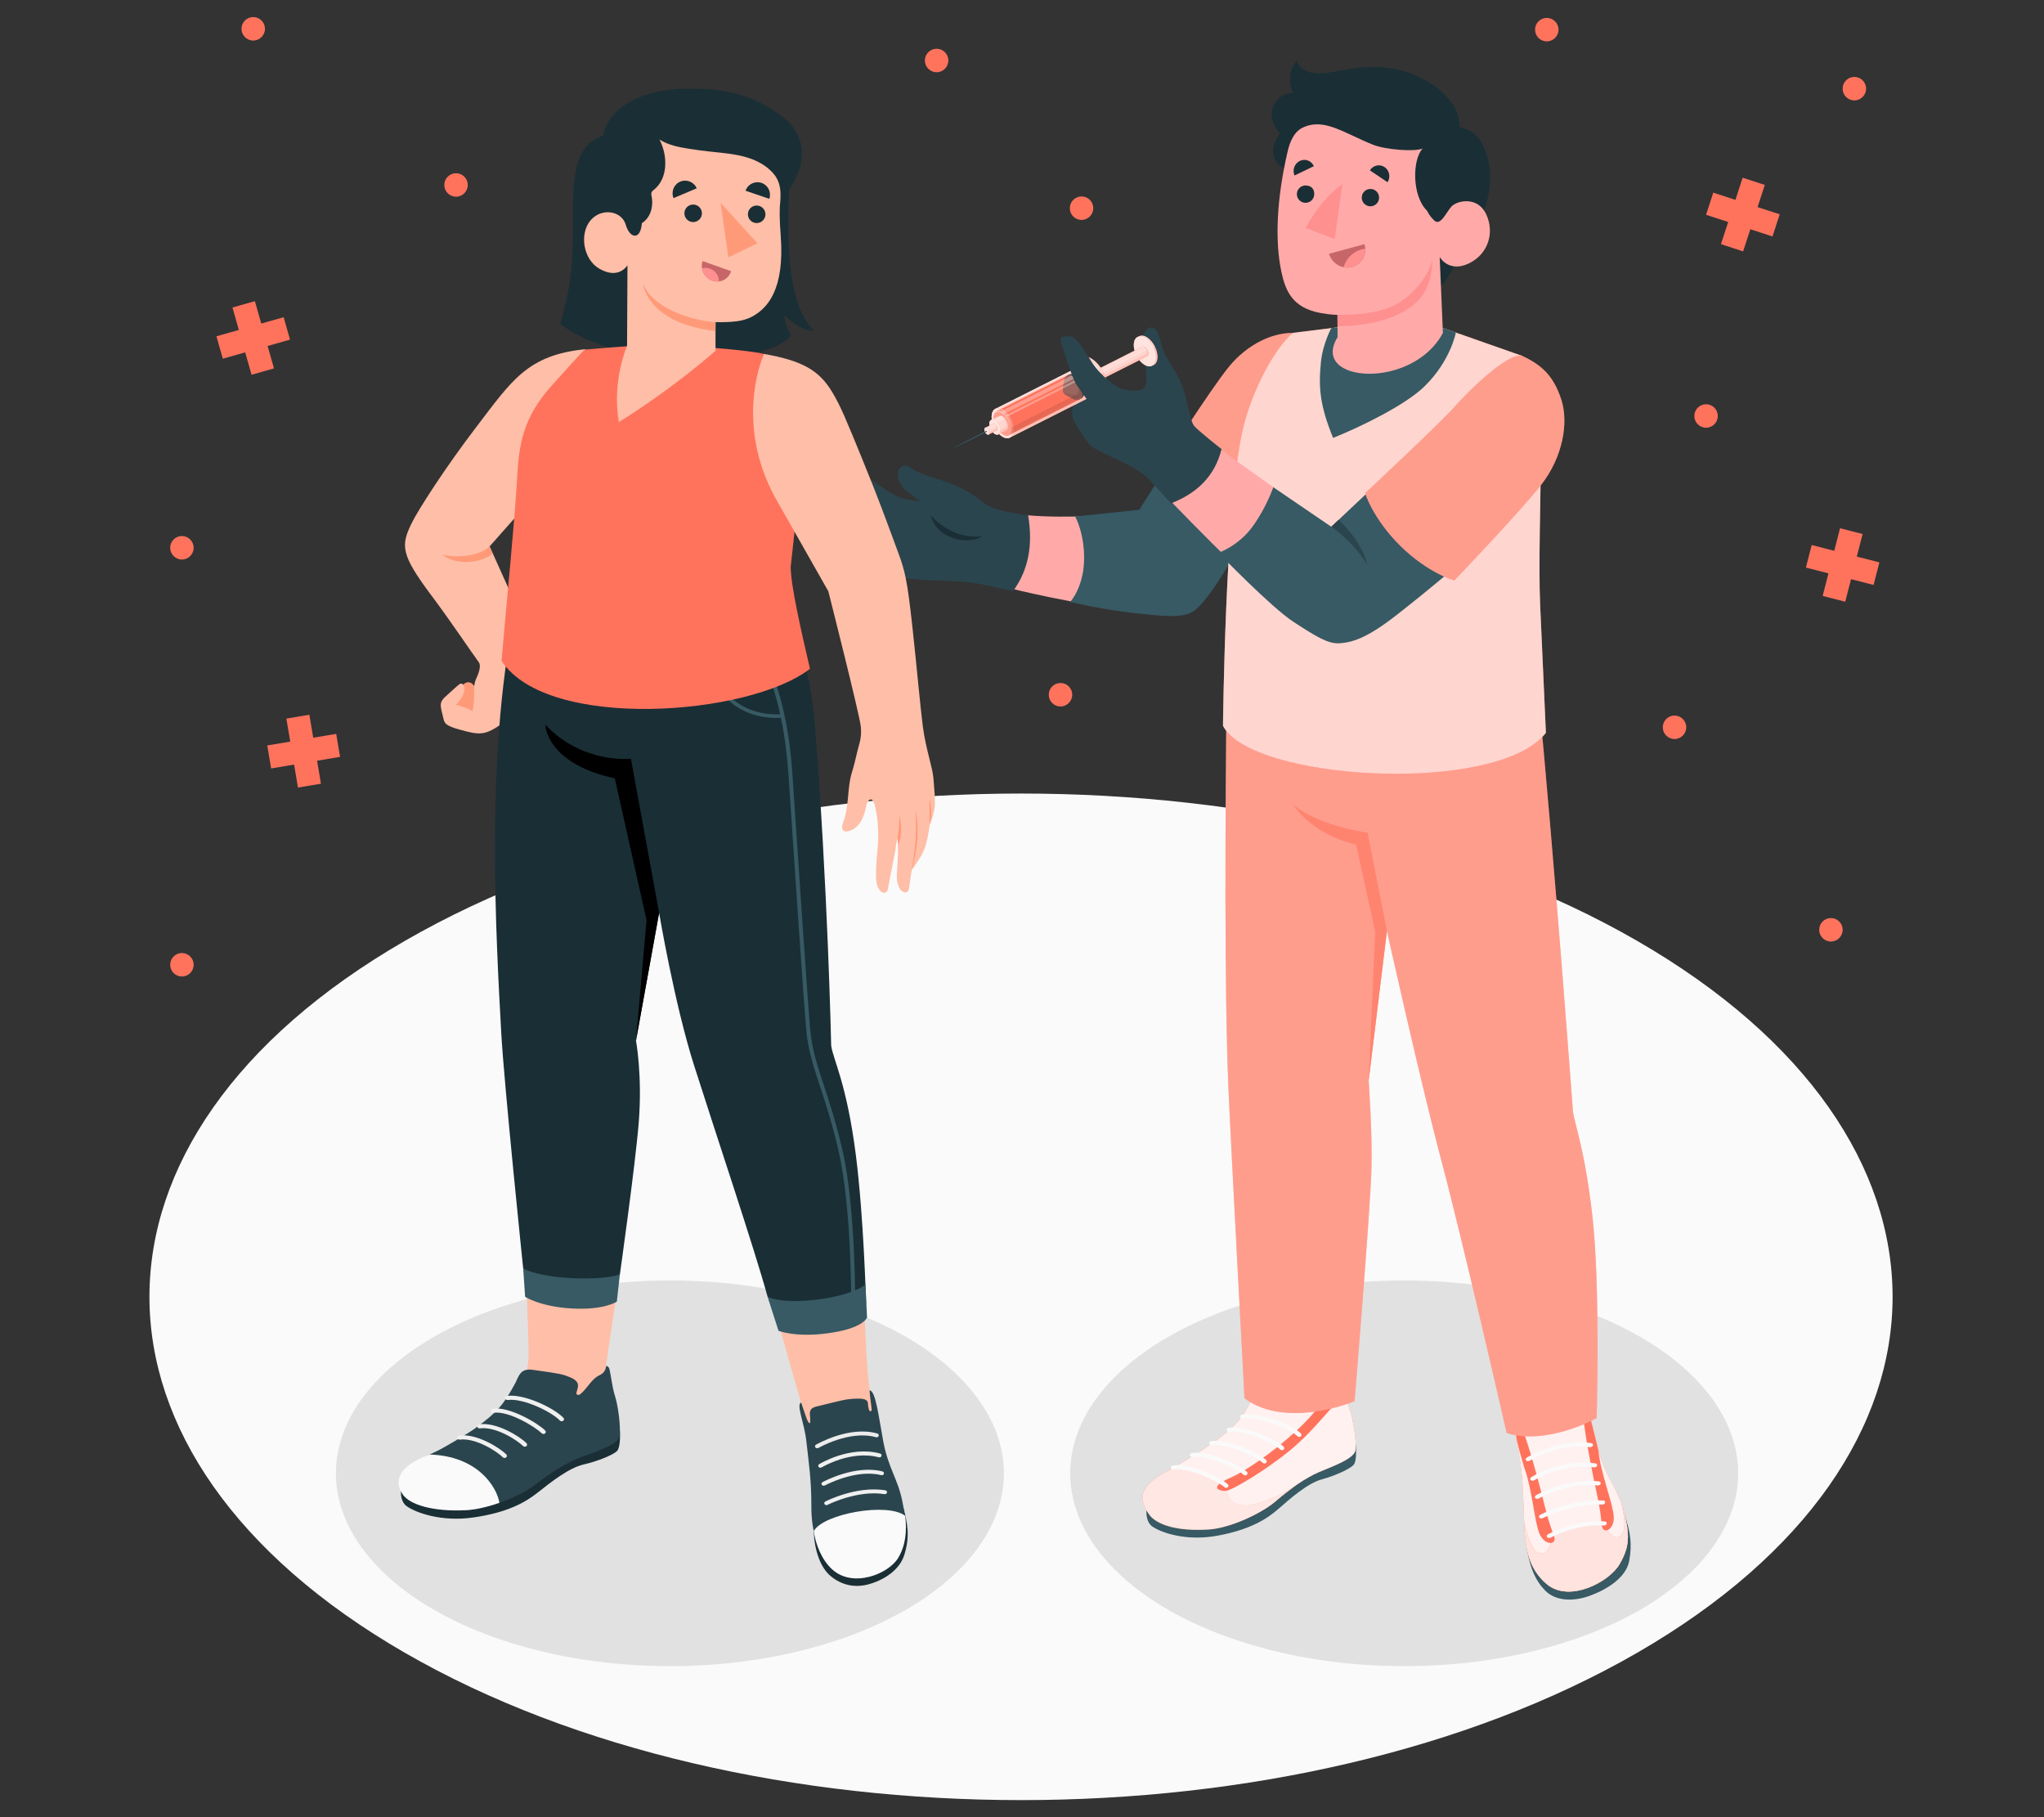 <?xml version="1.0" encoding="UTF-8"?>
<svg id="Layer_2" data-name="Layer 2" xmlns="http://www.w3.org/2000/svg" viewBox="0 0 540 480">
  <rect x="0" y="0" width="540" height="480" fill="#333333" stroke="none"/>
  <defs>
    <style>
      .cls-1, .cls-2 {
        opacity: .7;
      }

      .cls-3 {
        opacity: .4;
      }

      .cls-3, .cls-4, .cls-5, .cls-6, .cls-7, .cls-8, .cls-9, .cls-10, .cls-11, .cls-12, .cls-13, .cls-14, .cls-15, .cls-16, .cls-17, .cls-18, .cls-19, .cls-20, .cls-21, .cls-22, .cls-23, .cls-24, .cls-25, .cls-2, .cls-26, .cls-27, .cls-28, .cls-29, .cls-30, .cls-31, .cls-32 {
        stroke-width: 0px;
      }

      .cls-3, .cls-11, .cls-14, .cls-15, .cls-23, .cls-2, .cls-30, .cls-32 {
        fill: #fff;
      }

      .cls-4 {
        fill: #ff9a79;
      }

      .cls-5, .cls-21, .cls-26, .cls-27, .cls-28, .cls-29 {
        fill: #ff735d;
      }

      .cls-6 {
        fill: #375a64;
      }

      .cls-7 {
        fill: #e1e1e1;
      }

      .cls-8 {
        fill: #ececec;
      }

      .cls-9 {
        fill: #ffbea7;
      }

      .cls-10 {
        opacity: .05;
      }

      .cls-11 {
        opacity: .9;
      }

      .cls-13 {
        fill: #2b454e;
      }

      .cls-14, .cls-27 {
        opacity: .5;
      }

      .cls-15, .cls-26 {
        opacity: .8;
      }

      .cls-16 {
        fill: #c76668;
      }

      .cls-17 {
        fill: #f0f0f0;
      }

      .cls-18 {
        fill: none;
      }

      .cls-19, .cls-29, .cls-30 {
        opacity: .2;
      }

      .cls-20 {
        fill: #1a2e35;
      }

      .cls-21 {
        opacity: .6;
      }

      .cls-22 {
        fill: #ff9090;
      }

      .cls-33, .cls-32 {
        opacity: .3;
      }

      .cls-24 {
        fill: #fafafa;
      }

      .cls-25 {
        fill: #ffaaa8;
      }

      .cls-28 {
        opacity: .15;
      }

      .cls-31 {
        opacity: .1;
      }
    </style>
  </defs>
  <g id="Layer_2-2" data-name="Layer 2">
    <g>
      <rect class="cls-18" width="540" height="480"/>
      <g>
        <path id="Floor" class="cls-24" d="m106.92,248.55c-89.92,51.92-89.92,136.09,0,188,89.92,51.92,235.72,51.92,325.64,0,89.92-51.92,89.92-136.09,0-188-89.92-51.92-235.72-51.92-325.64,0Z"/>
        <ellipse id="Shadow" class="cls-7" cx="176.98" cy="389.17" rx="88.24" ry="50.94"/>
        <ellipse id="Shadow-2" data-name="Shadow" class="cls-7" cx="370.97" cy="389.17" rx="88.24" ry="50.94"/>
        <path id="Icons" class="cls-5" d="m88.82,193.85l1.02,6.07-6.07,1.02,1.02,6.07-6.07,1.02-1.02-6.07-6.07,1.02-1.02-6.07,6.07-1.02-1.02-6.07,6.07-1.02,1.02,6.07,6.07-1.02Zm401.73-46.83l1.53-5.96-5.96-1.53-1.53,5.96-5.96-1.53-1.53,5.96,5.96,1.53-1.53,5.96,5.96,1.53,1.53-5.96,5.96,1.53,1.53-5.96-5.96-1.53Zm-26.22-92.32l1.91-5.85-5.85-1.91-1.91,5.85-5.85-1.91-1.91,5.85,5.85,1.91-1.91,5.85,5.85,1.91,1.91-5.85,5.85,1.91,1.91-5.85-5.85-1.91ZM57.18,88.83l1.68,5.92,5.92-1.68,1.68,5.92,5.92-1.68-1.68-5.92,5.92-1.68-1.68-5.92-5.92,1.68-1.68-5.92-5.92,1.68,1.68,5.92-5.92,1.68Zm9.72-78.12c1.71,0,3.1-1.39,3.1-3.1s-1.39-3.1-3.1-3.1-3.1,1.39-3.1,3.1,1.39,3.1,3.1,3.1Zm213.27,175.9c1.71,0,3.1-1.39,3.1-3.1s-1.39-3.1-3.1-3.1-3.1,1.39-3.1,3.1,1.39,3.1,3.1,3.1Zm5.56-128.52c1.71,0,3.1-1.39,3.1-3.1s-1.39-3.1-3.1-3.1-3.1,1.39-3.1,3.1,1.39,3.1,3.1,3.1Zm-165.25-6.13c1.71,0,3.1-1.39,3.1-3.1s-1.39-3.1-3.1-3.1-3.1,1.39-3.1,3.1,1.39,3.1,3.1,3.1Zm-72.42,95.83c1.71,0,3.1-1.39,3.1-3.1s-1.39-3.1-3.1-3.1-3.1,1.39-3.1,3.1,1.39,3.1,3.1,3.1Zm0,110.15c1.71,0,3.1-1.39,3.1-3.1s-1.39-3.1-3.1-3.1-3.1,1.39-3.1,3.1,1.39,3.1,3.1,3.1ZM247.44,19.08c1.71,0,3.1-1.39,3.1-3.1s-1.39-3.1-3.1-3.1-3.1,1.39-3.1,3.1,1.39,3.1,3.1,3.1Zm242.46,7.44c1.71,0,3.1-1.39,3.1-3.1s-1.39-3.1-3.1-3.1-3.1,1.39-3.1,3.1,1.39,3.1,3.1,3.1Zm-81.26-15.59c1.71,0,3.1-1.39,3.1-3.1s-1.39-3.1-3.1-3.1-3.1,1.39-3.1,3.1,1.39,3.1,3.1,3.1Zm42.08,102.05c1.71,0,3.1-1.39,3.1-3.1s-1.39-3.1-3.1-3.1-3.1,1.39-3.1,3.1,1.39,3.1,3.1,3.1Zm-8.33,82.23c1.71,0,3.1-1.39,3.1-3.1s-1.39-3.1-3.1-3.1-3.1,1.39-3.1,3.1,1.39,3.1,3.1,3.1Zm41.32,53.49c1.71,0,3.1-1.39,3.1-3.1s-1.39-3.1-3.1-3.1-3.1,1.39-3.1,3.1,1.39,3.1,3.1,3.1Z"/>
        <g id="Character">
          <g id="Bottom">
            <g>
              <path class="cls-6" d="m303.12,398.34c-.35.02-.64,3.55,1.35,4.91,2.3,1.57,8.88,3.95,17.27,2.38,8.39-1.57,12.8-4.26,16.01-7.07,3.21-2.81,7.7-6.77,11.47-7.8,3.5-.95,7.26-2.68,8.33-3.76,1.07-1.08.61-5.52.61-5.52l-55.05,16.86Z"/>
              <path class="cls-5" d="m353.64,364.58s1.06-.06,1.35.95c.34,1.21.87,4.76,1.56,6.73.97,2.74,1.87,8.44,1.56,10.75-.31,2.31-5.99,4.29-9.61,5.82-3.69,1.57-7.88,4.57-11.52,7.71-3.77,3.25-11.92,6.93-17.43,7.26-6.52.4-13.99-1.03-15.86-3.67-2.31-3.27-4.1-7.13,5.29-11.86,1.78-.9,7.97-4.8,10.07-6.2,5.7-3.8,9.65-7.2,11.97-13.41.27-.72.55-1.53,1.27-1.93.55-.31,1.23-.32,1.87-.28,1.62.1,8.1.47,9.61,1.01,1.34.48,3.22,1.01,3.29,2.52.03.53-.11,1.05-.26,1.56-.1.32-.16.73.15.9.29.15.65-.07.89-.29.96-.9,1.63-2,2.41-3.03.42-.55.89-1.08,1.43-1.52.5-.41,1.15-.64,1.59-1.09.55-.57.37-1.23.35-1.94Z"/>
              <path class="cls-11" d="m353.64,364.58s1.06-.06,1.35.95c.34,1.21.87,4.76,1.56,6.73.97,2.74,1.87,8.44,1.56,10.75-.31,2.31-5.99,4.29-9.61,5.82-3.69,1.57-7.88,4.57-11.52,7.71-3.77,3.25-11.92,6.93-17.43,7.26-6.52.4-13.99-1.03-15.86-3.67-2.31-3.27-4.1-7.13,5.29-11.86,1.78-.9,7.97-4.8,10.07-6.2,5.7-3.8,9.65-7.2,11.97-13.41.27-.72.55-1.53,1.27-1.93.55-.31,1.23-.32,1.87-.28,1.62.1,8.1.47,9.61,1.01,1.34.48,3.22,1.01,3.29,2.52.03.53-.11,1.05-.26,1.56-.1.32-.16.73.15.9.29.15.65-.07.89-.29.96-.9,1.63-2,2.41-3.03.42-.55.89-1.08,1.43-1.52.5-.41,1.15-.64,1.59-1.09.55-.57.37-1.23.35-1.94Z"/>
              <path class="cls-26" d="m336.99,396.56c1.6-1.38,3.31-2.73,5.03-3.94h0s-10.94,7.06-15.73,4.51c-3.08-1.64-1.83-3.98-1.81-4.7.02-.72-10.77-5.06-13.66-5.18h0c-.77.46-1.42.83-1.83,1.03-9.39,4.74-7.6,8.6-5.29,11.86,1.87,2.64,7.33,4.43,15.76,3.86,5.51-.37,13.76-4.2,17.53-7.45Z"/>
              <path class="cls-15" d="m336.99,396.56c1.6-1.38,3.31-2.73,5.03-3.94h0s-10.94,7.06-15.73,4.51c-3.08-1.64-1.83-3.98-1.81-4.7.02-.72-10.77-5.06-13.66-5.18h0c-.77.46-1.42.83-1.83,1.03-9.39,4.74-7.6,8.6-5.29,11.86,1.87,2.64,7.33,4.43,15.76,3.86,5.51-.37,13.76-4.2,17.53-7.45Z"/>
              <path class="cls-5" d="m325.14,390.29c-5.86,2.6-3.23,3.45-1.53,3.55,1.7.11,11.45-5.97,17.32-10.83,6.12-5.08,9.84-10.43,12.11-12.29.85-.7,1.75-1.54,2.56-2.33-.24-1.2-.44-2.28-.6-2.85-.29-1.02-1.35-.95-1.35-.95.02.71.21,1.36-.35,1.94-.44.45-1.09.68-1.59,1.09-.55.45-1.01.98-1.43,1.52-.79,1.02-1.46,2.13-2.41,3.03-4.84,6.43-16.86,15.53-22.72,18.13Z"/>
              <g>
                <path class="cls-24" d="m323.98,393.01c.13,0,.26-.06.37-.15.24-.21.26-.55.03-.77-1.83-1.78-10.17-5.73-14.56-4.99-.33.05-.54.34-.49.63.05.29.33.48.69.44,4.1-.68,12.04,3.26,13.49,4.67.13.12.3.18.47.17Z"/>
                <path class="cls-24" d="m329.02,389.71c.13,0,.26-.06.37-.15.24-.21.26-.55.03-.77-1.82-1.78-10.16-5.72-14.56-4.98-.33.05-.54.34-.49.63.05.29.35.49.69.44,4.1-.68,12.04,3.25,13.49,4.66.12.12.3.18.47.17Z"/>
                <path class="cls-24" d="m334.08,386.57c.13,0,.26-.06.37-.15.24-.21.26-.55.03-.77-1.83-1.78-10.17-5.73-14.56-4.98-.33.05-.54.34-.49.63.05.29.35.49.69.44,4.1-.68,12.04,3.25,13.49,4.66.13.12.3.18.47.17Z"/>
                <path class="cls-24" d="m338.72,383.06c.13,0,.26-.06.37-.15.24-.21.26-.55.03-.77-1.82-1.78-10.18-5.72-14.56-4.98-.33.05-.54.34-.49.63.05.29.35.49.69.44,4.1-.68,12.04,3.25,13.49,4.66.13.12.3.18.47.17Z"/>
                <path class="cls-24" d="m343.27,379.56c.13,0,.26-.06.36-.14.25-.2.26-.55.05-.77-2.51-2.53-11.19-5.71-15.58-4.97-.33.05-.54.34-.49.63.05.29.35.48.69.44,3.95-.66,12.26,2.4,14.49,4.64.13.13.31.19.48.17Z"/>
              </g>
            </g>
            <g>
              <path class="cls-6" d="m403.41,409.25c.88,5.04,2.23,8.28,4.85,10.93,2.62,2.65,7.11,2.95,11.47,1.43,4.36-1.52,9.83-4.7,10.68-9.28.84-4.59.29-7.56-1.18-12.15l-25.82,9.07Z"/>
              <path class="cls-5" d="m417.49,369.73c1.84-.16,3.06,6.61,4.79,13.32,1.85,7.18,4.98,9.81,6.58,15.69,1.83,6.72,1.67,9.86-1.03,14.48-2.7,4.62-13.29,10.3-19.29,5.13-4.89-4.22-5.6-9.58-5.87-16.51-.28-7.17-.4-12.22-1.31-17.56-.86-5.1-1.81-10.03-.27-10.84.2.74.41,1.68.61,2.41.16.56.61,3.32,1.64,3.2.03-.67-.05-1.28-.17-1.95-.11-.58-.11-1.22.34-1.74.45-.52,1.23-.78,1.97-1,1.78-.54,3.57-1.05,5.39-1.45.91-.2,1.82-.36,2.74-.49.74-.1,1.62-.18,2.35-.08.44.06.87.24,1.06.55.14.23.15.51.17.77.05.48.17.94.37,1.38.09.19.29.42.55.33.21-.07.27-.29.26-.46-.07-.83-.27-1.42-.41-2.38-.07-.44-.22-1.04-.27-1.49-.05-.44-.1-.88-.18-1.32Z"/>
              <path class="cls-11" d="m417.49,369.73c1.84-.16,3.06,6.61,4.79,13.32,1.85,7.18,4.98,9.81,6.58,15.69,1.83,6.72,1.67,9.86-1.03,14.48-2.7,4.62-13.29,10.3-19.29,5.13-4.89-4.22-5.6-9.58-5.87-16.51-.28-7.17-.4-12.22-1.31-17.56-.86-5.1-1.81-10.03-.27-10.84.2.74.41,1.68.61,2.41.16.56.61,3.32,1.64,3.2.03-.67-.05-1.28-.17-1.95-.11-.58-.11-1.22.34-1.74.45-.52,1.23-.78,1.97-1,1.78-.54,3.57-1.05,5.39-1.45.91-.2,1.82-.36,2.74-.49.74-.1,1.62-.18,2.35-.08.44.06.87.24,1.06.55.14.23.15.51.17.77.05.48.17.94.37,1.38.09.19.29.42.55.33.21-.07.27-.29.26-.46-.07-.83-.27-1.42-.41-2.38-.07-.44-.22-1.04-.27-1.49-.05-.44-.1-.88-.18-1.32Z"/>
              <path class="cls-5" d="m428.25,396.84c.28.97,2,7.38-.19,8.91-2.37,1.65-4.24-3.32-4.24-3.32,0,0-5.99-.54-14.22,3.6.54,1-.43,4.71-2.84,4.31-2.39-.4-4.05-7.81-4.07-7.9.29,6.64,1.1,11.82,5.85,15.92,6,5.17,16.59-.51,19.29-5.13,2.7-4.62,2.86-7.76,1.03-14.48-.18-.67-.39-1.3-.61-1.9Z"/>
              <path class="cls-15" d="m428.25,396.84c.28.97,2,7.38-.19,8.91-2.37,1.65-4.24-3.32-4.24-3.32,0,0-5.99-.54-14.22,3.6.54,1-.43,4.71-2.84,4.31-2.39-.4-4.05-7.81-4.07-7.9.29,6.64,1.1,11.82,5.85,15.92,6,5.17,16.59-.51,19.29-5.13,2.7-4.62,2.86-7.76,1.03-14.48-.18-.67-.39-1.3-.61-1.9Z"/>
              <path class="cls-5" d="m423.19,402.96c.28,2.48,3.36,1.18,3.15-2.35-.21-3.53-3.5-11.51-4.07-17.56-1.73-6.7-2.94-13.47-4.78-13.32.02.08.02.17.03.25l.58,3.45c.1.5.2.94.25,1.48.54,5.07,2.43,14.74,3.44,19.3s1.11,6.27,1.39,8.75Z"/>
              <path class="cls-5" d="m410.58,405.81c-.84-2.36-1.51-3.93-2.6-8.48-1.08-4.51-3.62-13.92-5.36-18.75-.53-.78-.8-2.34-.92-2.74-.19-.68-.39-1.54-.57-2.25-.02-.05-.03-.1-.05-.15-1.11.6-.91,3.36-.39,6.78.42,1.96,1.07,4.36,1.94,7.26,2.15,5.69,2.7,14.34,4.07,17.61,1.37,3.27,4.72,3.07,3.88.72Z"/>
              <g>
                <path class="cls-24" d="m409.44,406.25c.08-.02.17-.05.24-.09.06-.04,6.46-3.65,14.01-3.2.37.02.73-.2.79-.5.07-.3-.18-.55-.55-.58-8.08-.49-14.7,3.26-14.98,3.42-.32.18-.42.52-.22.75.15.18.43.24.7.18Z"/>
                <path class="cls-24" d="m407.38,401.07c.08-.02.15-.04.22-.08.07-.04,7.29-3.86,15.69-3.57.37,0,.72-.22.78-.52.06-.3-.2-.55-.57-.56-8.89-.29-16.26,3.62-16.57,3.78-.33.18-.44.51-.25.75.15.19.44.26.71.2Z"/>
                <path class="cls-24" d="m422.34,392.35c.25-.06.47-.22.54-.44.09-.29-.13-.57-.49-.61-8.43-.96-16.23,3.47-16.56,3.66-.32.18-.42.52-.22.75.2.23.63.27.94.09.07-.04,7.66-4.34,15.5-3.43.1.01.2,0,.29-.02Z"/>
                <path class="cls-24" d="m421.39,387.58c.25-.06.47-.22.54-.43.1-.29-.11-.57-.48-.62-9.29-1.2-16.6,3.47-16.9,3.67-.31.2-.38.54-.16.76.22.22.65.24.95.04.07-.04,7.1-4.52,15.74-3.4.1.01.2,0,.3-.01Z"/>
                <path class="cls-24" d="m420.3,382.23c.25-.06.46-.21.53-.42.1-.29-.1-.57-.46-.62-8.71-1.23-16.68,3.62-17.01,3.83-.31.19-.39.53-.18.76.21.23.63.26.95.06.08-.05,7.77-4.73,15.86-3.59.1.01.21,0,.31-.01Z"/>
              </g>
            </g>
            <g>
              <path class="cls-5" d="m406.16,180.59c4.61,47.57,9.37,112.72,9.37,112.72.4,3.61,3.07,9.77,5.13,27.58,2.18,18.79,1.16,53.69,1.16,53.69,0,0-13.04,7.32-23.77,3.95,0,0-11.41-49.96-17.28-72.05-5.55-20.9-14.36-60.55-14.36-60.55l-4.82,39.47s.98,13.56.74,23.07c-.27,11.06-4.47,61.66-4.47,61.66,0,0-17.85,7.52-29.08-.77,0,0-3.71-69.01-4.26-82.29-1.08-26.06-.82-71.82-.46-105.5l82.09-.99Z"/>
              <path class="cls-32" d="m406.16,180.59c4.61,47.57,9.37,112.72,9.37,112.72.4,3.61,3.07,9.77,5.13,27.58,2.18,18.79,1.16,53.69,1.16,53.69,0,0-13.04,7.32-23.77,3.95,0,0-11.41-49.96-17.28-72.05-5.55-20.9-14.36-60.55-14.36-60.55l-4.82,39.47s.98,13.56.74,23.07c-.27,11.06-4.47,61.66-4.47,61.66,0,0-17.85,7.52-29.08-.77,0,0-3.71-69.01-4.26-82.29-1.08-26.06-.82-71.82-.46-105.5l82.09-.99Z"/>
              <path class="cls-21" d="m366.42,245.94l-5.12-26.01s-12.96-1.65-19.7-7.49c0,0,4.42,7.79,16.66,10.66l5.03,22.97-1.7,39.34,4.82-39.47Z"/>
            </g>
          </g>
          <g id="Top">
            <g id="Arm">
              <path class="cls-25" d="m343.05,88.55c-9.62.14-16.64,4.84-25.58,19.94-5.54,9.36-15.08,27.34-15.08,27.34-6.24.08-20.97,1.2-30.8.28l-5.41,19.1c7.12,1.89,24.82,5.58,37.52,6.61,10.26.83,10.77,1.22,17.59-8.87,7.43-11.01,18.82-34.62,18.82-34.62,2.38-14.67,2.95-29.77,2.95-29.77Z"/>
              <path class="cls-13" d="m223.01,124.65c5.84-.21,8.56,3.71,13.73,6.32,2.42,1.22,6.45,1.4,6.45,1.4,0,0-2.62-1.56-3.99-2.93-3.95-3.96-1.23-7.8,1.14-6.02,2.99,2.24,7.57,2.82,12.11,4.85,6.45,2.89,6,4.2,9.9,5.89,1.7.74,5.2,1.39,9.26,1.94,1.32,7.68.16,14.41-3.96,20.02-1.17-.31-2.72-.5-3.68-.74-5.91-1.47-8.45-1.79-15.12-2.02-7.07-.25-9.31-.3-13.56-1.66-1.56-.5-7.23-3.4-9.97-5.63-6.2-5.04-5.47-8.25-4.91-9.39-.66-.72-.98-3.53.36-4.15-1.46-2.21,0-3.94.75-4.33-1.19-1.73-.97-3.48,1.5-3.56Z"/>
              <path class="cls-20" d="m245.88,136.11c4.49,5.01,10.37,6.18,13.7,5.42-3.15,2.53-12.01,1.21-13.7-5.42Z"/>
              <path class="cls-6" d="m301.01,134.65l-16.97,1.79s2.54,4.43,2.36,11.62c-.18,7.19-3.67,10.94-3.67,10.94,0,0,7.9,1.93,16.6,2.9,8.7.96,12.77,1.38,15.72-.31,2.95-1.69,7.36-8.73,10.32-13.69,2.96-4.95,15.23-29.15,15.23-29.15l2.44-30.21s-6.39-.59-12.91,4.12c-6.53,4.71-9.24,10.81-15.27,20.13-4.92,7.61-13.86,21.86-13.86,21.86Z"/>
              <path class="cls-5" d="m343.08,88.01c-6.73-.67-13.73,3.17-18.36,8.81-5.04,6.13-18.25,26.97-18.25,26.97,0,0,4.52,8.39,12.45,13.09,7.93,4.7,10.75,5.09,10.75,5.09l11.35-23.12s3.77-28.13,2.05-30.84Z"/>
              <path class="cls-32" d="m343.08,88.01c-6.73-.67-13.73,3.17-18.36,8.81-5.04,6.13-18.25,26.97-18.25,26.97,0,0,4.52,8.39,12.45,13.09,7.93,4.7,10.75,5.09,10.75,5.09l11.35-23.12s3.77-28.13,2.05-30.84Z"/>
            </g>
            <g>
              <path class="cls-5" d="m402.08,93.97s5.38,5.57,5.1,23.72c-.21,13.66-.72,32.57-.3,41.86.4,8.96,1.53,34.03,1.53,34.03-13.03,16.55-77.86,12.63-85.31-1.86,0,0,.58-57.24,5.09-77.64,2.55-11.55,9.16-22.78,13.41-26.16l17.5-2.18,17.44-.73,25.53,8.97Z"/>
              <g class="cls-1">
                <path class="cls-23" d="m402.08,93.97s5.38,5.57,5.1,23.72c-.21,13.66-.72,32.57-.3,41.86.4,8.96,1.53,34.03,1.53,34.03-13.03,16.55-77.86,12.63-85.31-1.86,0,0,.58-57.24,5.09-77.64,2.55-11.55,9.16-22.78,13.41-26.16l17.5-2.18,17.44-.73,25.53,8.97Z"/>
              </g>
              <path class="cls-6" d="m376.54,85l8.08,2.84s-1.38,7.51-8.35,14.28c-4.9,4.76-16.34,10.45-24.08,13.55-3.6-8.78-3.85-13.58-3.22-19.98.48-4.9,2.75-9.03,2.75-9.03l7.37-.92,17.44-.73Z"/>
            </g>
            <g id="Arm-2" data-name="Arm">
              <path class="cls-13" d="m303.3,126.37c-3.73-3.75-11.85-6.14-15.31-8.72-1.65-2.21-3.58-5.18-4.43-6.82-.85-1.64.12-3.9.12-3.9,0,0-.7-3.66.09-5.2.79-1.54,2.97-2.35,2.97-2.35l16.55,26.99Z"/>
              <path class="cls-13" d="m312.75,103.17c-1.18-3.97-3.89-7.22-5.22-10.14-1.33-2.92-1.25-7.74-4.31-6.25-1.88,1.67-1.57,4.41-1.07,7.34.39,2.29,1.21,6.41.34,7.99l10.26,1.06Z"/>
              <g id="Syringe">
                <g>
                  <path class="cls-5" d="m305.79,94.51c-.11,1.91-1.49,2.61-3.1,1.56-1.6-1.05-2.82-3.45-2.71-5.37.11-1.91,1.49-2.61,3.1-1.56,1.6,1.05,2.82,3.45,2.71,5.37Z"/>
                  <path class="cls-2" d="m305.79,94.51c-.11,1.91-1.49,2.61-3.1,1.56-1.6-1.05-2.82-3.45-2.71-5.37.11-1.91,1.49-2.61,3.1-1.56,1.6,1.05,2.82,3.45,2.71,5.37Z"/>
                  <path class="cls-29" d="m300.73,93.78c.49.95,1.18,1.78,1.96,2.3,1.6,1.05,2.99.35,3.1-1.56.05-.94-.21-1.99-.68-2.94l-4.38,2.21Z"/>
                  <path class="cls-5" d="m305.34,94.73c-.11,1.91-1.49,2.61-3.1,1.56-1.6-1.05-2.82-3.45-2.71-5.37.11-1.91,1.49-2.61,3.1-1.56,1.6,1.05,2.82,3.45,2.71,5.37Z"/>
                  <path class="cls-15" d="m305.34,94.73c-.11,1.91-1.49,2.61-3.1,1.56-1.6-1.05-2.82-3.45-2.71-5.37.11-1.91,1.49-2.61,3.1-1.56,1.6,1.05,2.82,3.45,2.71,5.37Z"/>
                  <path class="cls-3" d="m299.53,90.93c0,.14,0,.29,0,.43-.08-2.8,2.47-2.7,4.04-.83,1.6,1.91,1.8,4.36,1.59,5.12.1-.26.16-.57.18-.92.11-1.91-1.1-4.32-2.71-5.37-1.6-1.05-2.99-.35-3.1,1.56Z"/>
                </g>
                <path class="cls-5" d="m261.98,109.89c-.11,1.91,1.1,4.32,2.71,5.37.8.53,1.55.61,2.11.33h0l22.25-11.23h0c.49-.32.82-.94.87-1.83.11-1.91-1.1-4.32-2.71-5.37-.74-.49-1.44-.59-1.98-.38h0s-22.25,11.22-22.25,11.22c-.56.28-.93.94-.99,1.89Z"/>
                <path class="cls-2" d="m261.98,109.89c-.11,1.91,1.1,4.32,2.71,5.37.8.53,1.55.61,2.11.33h0l22.25-11.23h0c.49-.32.82-.94.87-1.83.11-1.91-1.1-4.32-2.71-5.37-.74-.49-1.44-.59-1.98-.38h0s-22.25,11.22-22.25,11.22c-.56.28-.93.94-.99,1.89Z"/>
                <path class="cls-5" d="m267.79,113.69c-.11,1.91-1.49,2.61-3.1,1.56-1.6-1.05-2.82-3.45-2.71-5.37.11-1.91,1.49-2.61,3.1-1.56,1.6,1.05,2.82,3.45,2.71,5.37Z"/>
                <path class="cls-15" d="m267.79,113.69c-.11,1.91-1.49,2.61-3.1,1.56-1.6-1.05-2.82-3.45-2.71-5.37.11-1.91,1.49-2.61,3.1-1.56,1.6,1.05,2.82,3.45,2.71,5.37Z"/>
                <g>
                  <path class="cls-5" d="m286.55,99.27c-.21.08-.36.3-.38.65-.04.64.37,1.44.9,1.79.27.17.52.2.7.11h0l15.3-7.72h0c.19-.09.31-.31.33-.63.04-.64-.37-1.44-.9-1.79-.29-.19-.55-.2-.74-.08l-15.21,7.68Z"/>
                  <path class="cls-2" d="m286.55,99.27c-.21.08-.36.3-.38.65-.04.64.37,1.44.9,1.79.27.17.52.2.7.11h0l15.3-7.72h0c.19-.09.31-.31.33-.63.04-.64-.37-1.44-.9-1.79-.29-.19-.55-.2-.74-.08l-15.21,7.68Z"/>
                  <g class="cls-33">
                    <g>
                      <path class="cls-23" d="m286.19,99.77s-.02.1-.02.15c0,.05,0,.11,0,.17l16.46-8.31s-.09-.07-.13-.1c-.05-.03-.09-.05-.13-.07l-16.18,8.16Z"/>
                      <path class="cls-23" d="m286.21,100.36c.03.14.07.27.13.41l16.74-8.45h0c-.04-.06-.07-.12-.11-.17,0,0-.01-.01-.02-.02-.04-.05-.08-.11-.12-.15h0l-16.62,8.39Z"/>
                    </g>
                  </g>
                  <path class="cls-29" d="m302.92,93.35c-.18.28-1.17.71-2.2,1.23-.53.27-12.34,6.23-13.84,6.99.06.06.13.11.19.15.27.17.52.2.7.11h0l15.3-7.72c.19-.09.31-.31.33-.63.04-.64-.37-1.44-.9-1.79-.02-.01-.04-.02-.06-.04-.16-.07-.26-.11-.26-.11.46.25,1.01,1.4.74,1.81Z"/>
                </g>
                <g>
                  <path class="cls-5" d="m292.52,102.71c-.16,2.8-2.19,3.82-4.53,2.29-2.35-1.54-4.12-5.05-3.96-7.85.16-2.8,2.19-3.82,4.53-2.29,2.35,1.54,4.12,5.05,3.96,7.85Z"/>
                  <path class="cls-2" d="m292.52,102.71c-.16,2.8-2.19,3.82-4.53,2.29-2.35-1.54-4.12-5.05-3.96-7.85.16-2.8,2.19-3.82,4.53-2.29,2.35,1.54,4.12,5.05,3.96,7.85Z"/>
                  <path class="cls-29" d="m285.12,101.64c.71,1.38,1.72,2.61,2.87,3.36,2.35,1.54,4.38.51,4.53-2.29.08-1.37-.31-2.91-1-4.3l-6.4,3.23Z"/>
                  <path class="cls-5" d="m291.87,103.04c-.16,2.8-2.19,3.82-4.53,2.29-2.35-1.54-4.12-5.05-3.96-7.85.16-2.8,2.19-3.82,4.53-2.29,2.35,1.54,4.12,5.05,3.96,7.85Z"/>
                  <path class="cls-15" d="m291.87,103.04c-.16,2.8-2.19,3.82-4.53,2.29-2.35-1.54-4.12-5.05-3.96-7.85.16-2.8,2.19-3.82,4.53-2.29,2.35,1.54,4.12,5.05,3.96,7.85Z"/>
                  <path class="cls-3" d="m283.37,97.48c-.01.21,0,.42,0,.63-.11-4.1,3.61-3.95,5.9-1.22,2.34,2.79,2.63,6.38,2.33,7.49.14-.39.23-.83.26-1.34.16-2.8-1.62-6.31-3.96-7.85-2.35-1.54-4.38-.51-4.53,2.29Z"/>
                </g>
                <path class="cls-28" d="m286.17,99.92c-.04.64.37,1.44.9,1.79.27.17.52.2.7.11h0l1.94-.98c-.25-.9-.69-1.79-1.27-2.52l-1.9.96c-.21.08-.36.3-.38.65Z"/>
                <g class="cls-33">
                  <g>
                    <path class="cls-23" d="m286.19,99.77s-.02.1-.02.15c0,.05,0,.11,0,.17l2.6-1.31c-.05-.08-.1-.16-.16-.23l-2.42,1.22Z"/>
                    <path class="cls-23" d="m289.12,99.36c-.07-.13-.14-.25-.21-.37l-2.7,1.36c.03.14.07.27.13.41l2.78-1.4Z"/>
                  </g>
                </g>
                <path class="cls-10" d="m286.88,101.56c.06.06.13.11.19.15.27.17.52.2.7.11h0l1.94-.98c-.06-.2-.12-.41-.2-.61-.74.38-1.72.87-2.63,1.33Z"/>
                <path class="cls-5" d="m283.45,100.84c-.21.08-.36.3-.38.65-.04.64.37,1.44.9,1.79.27.17.52.2.7.11h0l3.1-1.56h0c.19-.09.31-.31.33-.63.04-.64-.37-1.44-.9-1.79-.29-.19-.55-.2-.74-.08l-3.01,1.52Z"/>
                <path class="cls-14" d="m283.45,100.84c-.21.08-.36.3-.38.65-.04.64.37,1.44.9,1.79.27.17.52.2.7.11h0l3.1-1.56h0c.19-.09.31-.31.33-.63.04-.64-.37-1.44-.9-1.79-.29-.19-.55-.2-.74-.08l-3.01,1.52Z"/>
                <path class="cls-10" d="m283.45,100.84c-.21.08-.36.3-.38.65-.04.64.37,1.44.9,1.79.27.17.52.2.7.11h0l3.1-1.56h0c.19-.09.31-.31.33-.63.04-.64-.37-1.44-.9-1.79-.29-.19-.55-.2-.74-.08l-3.01,1.52Z"/>
                <g class="cls-33">
                  <path class="cls-23" d="m287.33,99.5s-.09-.07-.13-.1c-.05-.03-.09-.05-.13-.07l-2.94,1.48.12.25,3.08-1.56Z"/>
                  <path class="cls-23" d="m287.53,99.69l-3,1.52.19.38,3.06-1.55c-.07-.13-.16-.24-.25-.35Z"/>
                </g>
                <path class="cls-31" d="m288.11,101.19c0-.08,0-.16,0-.24-1.29.65-3.01,1.52-3.62,1.83.06.06.13.11.19.15.27.17.52.2.7.11l2.41-1.21h0c.19-.09.31-.31.33-.63Z"/>
                <path class="cls-20" d="m283.88,105.01c1.34.87,2.49.29,2.58-1.3.09-1.59-.92-3.6-2.26-4.47-1.34-.88-2.49-.29-2.58,1.3s.92,3.6,2.26,4.47Z"/>
                <path class="cls-13" d="m283.6,105.14c1.34.87,2.49.29,2.58-1.3.09-1.59-.92-3.6-2.26-4.47-1.34-.88-2.49-.29-2.58,1.3-.09,1.59.92,3.6,2.26,4.47Z"/>
                <path class="cls-5" d="m263.29,108.63c-.43.22-.7.74-.72,1.52-.03,1.57.98,3.57,2.26,4.47.64.45,1.22.54,1.65.33h0l18.64-9.41h0c.47-.24.78-.78.82-1.58.09-1.59-.92-3.6-2.26-4.47-.67-.44-1.29-.51-1.76-.28l-18.64,9.41Z"/>
                <path class="cls-5" d="m267.79,113.69c.11-1.91-1.1-4.32-2.71-5.37-.2-.13-.39-.23-.58-.31l-1.21.61c-.43.22-.7.74-.72,1.52-.03,1.57.98,3.57,2.26,4.47.64.45,1.22.54,1.65.33l1.21-.61c.05-.2.08-.41.1-.65Z"/>
                <path class="cls-30" d="m267.79,113.69c.11-1.91-1.1-4.32-2.71-5.37-.2-.13-.39-.23-.58-.31l-1.21.61c-.43.22-.7.74-.72,1.52-.03,1.57.98,3.57,2.26,4.47.64.45,1.22.54,1.65.33l1.21-.61c.05-.2.08-.41.1-.65Z"/>
                <path class="cls-6" d="m283.38,105.26c.67.44,1.29.51,1.76.28.47-.24.78-.78.82-1.58.09-1.59-.92-3.6-2.26-4.47-.67-.44-1.29-.51-1.76-.28-.47.24-.78.78-.82,1.58-.05.8-.57,2.08-.16,2.89.41.81,1.75,1.15,2.42,1.58Z"/>
                <path class="cls-19" d="m284.93,104.52c-.68.21-1.4-.43-2.44-.49-1.01-.06-1.45-.29-1.64-.71.02.13.06.25.12.36.41.81,1.75,1.15,2.42,1.58.67.44,1.29.51,1.76.28.47-.24.78-.78.82-1.58.09-1.59-.91-3.6-2.27-4.48,2.6,2.56,1.95,4.82,1.23,5.04Z"/>
                <path class="cls-27" d="m283.38,105.26c.67.44,1.29.51,1.76.28.47-.24.78-.78.82-1.58.09-1.59-.92-3.6-2.26-4.47-.67-.44-1.29-.51-1.76-.28-.47.24-.78.78-.82,1.58-.05.8-.57,2.08-.16,2.89.41.81,1.75,1.15,2.42,1.58Z"/>
                <path class="cls-32" d="m284.12,99.83c-.14-.13-.29-.24-.44-.34-.19-.12-.37-.22-.55-.28l-19.7,9.95.45.89,20.24-10.22Z"/>
                <path class="cls-32" d="m284.82,100.6c-.11-.15-.23-.29-.35-.42l-20.02,10.11.24.48,20.13-10.16Z"/>
                <path class="cls-31" d="m284.15,99.85c1.64,1.96.88,4.04-.13,4.55-1.03.52-14.81,7.48-17.6,8.89l-.82,1.71c.33.09.63.07.88-.05l18.64-9.41c.47-.24.78-.78.82-1.58.08-1.4-.68-3.13-1.79-4.11Z"/>
                <path class="cls-5" d="m264.83,114.62c1.28.9,2.34.37,2.37-1.2.03-1.56-.98-3.57-2.26-4.47-1.28-.9-2.34-.37-2.37,1.2-.03,1.57.98,3.57,2.26,4.47Z"/>
                <path class="cls-32" d="m264.83,114.62c1.28.9,2.34.37,2.37-1.2.03-1.56-.98-3.57-2.26-4.47-1.28-.9-2.34-.37-2.37,1.2-.03,1.57.98,3.57,2.26,4.47Z"/>
                <path class="cls-5" d="m261.86,110.93c-.28.14-.47.47-.49.95-.05.96.55,2.16,1.35,2.68.4.26.77.31,1.05.16h0l2.07-1.04h0c.28-.14.47-.47.49-.95.05-.96-.55-2.16-1.35-2.68-.4-.26-.77-.31-1.05-.16h0l-2.07,1.04h0Z"/>
                <path class="cls-2" d="m261.86,110.93c-.28.14-.47.47-.49.95-.05.96.55,2.16,1.35,2.68.4.26.77.31,1.05.16h0l2.07-1.04h0c.28-.14.47-.47.49-.95.05-.96-.55-2.16-1.35-2.68-.4-.26-.77-.31-1.05-.16h0l-2.07,1.04h0Z"/>
                <path class="cls-3" d="m265.09,110.14s-.07-.06-.1-.08c-.11-.07-.22-.13-.33-.17l-2.95,1.49.19.37,3.2-1.61Z"/>
                <path class="cls-3" d="m265.52,110.54c-.07-.08-.14-.16-.22-.23l-3.11,1.57.14.27,3.2-1.61Z"/>
                <path class="cls-29" d="m265.56,112.97c-.29.15-.52.26-1.61.81l-.94.93c.29.12.56.12.77.01l2.07-1.04c.28-.14.47-.47.49-.95.05-.96-.55-2.16-1.35-2.68-.11-.07-.22-.13-.33-.17,1.29.86,1.53,2.77.9,3.08Z"/>
                <path class="cls-5" d="m262.72,114.56c.8.53,1.5.17,1.55-.78.05-.96-.55-2.16-1.35-2.68-.8-.53-1.5-.17-1.55.78-.05.96.55,2.16,1.35,2.68Z"/>
                <path class="cls-15" d="m262.72,114.56c.8.53,1.5.17,1.55-.78.05-.96-.55-2.16-1.35-2.68-.8-.53-1.5-.17-1.55.78-.05.96.55,2.16,1.35,2.68Z"/>
                <path class="cls-5" d="m260.07,113.43c-.03.45.26,1.02.64,1.26.19.12.37.14.5.08h0s2.06-1.04,2.06-1.04c.13-.07.22-.22.23-.45.03-.45-.26-1.02-.64-1.26-.19-.12-.37-.14-.5-.08h0l-2.06,1.04h0c-.13.07-.22.22-.23.45Z"/>
                <path class="cls-2" d="m260.07,113.43c-.03.45.26,1.02.64,1.26.19.12.37.14.5.08h0s2.06-1.04,2.06-1.04c.13-.07.22-.22.23-.45.03-.45-.26-1.02-.64-1.26-.19-.12-.37-.14-.5-.08h0l-2.06,1.04h0c-.13.07-.22.22-.23.45Z"/>
                <path class="cls-3" d="m263.09,112.21c-.07-.08-.14-.15-.22-.2-.02-.01-.03-.02-.05-.03l-2.27,1.15.15.29,2.4-1.21Z"/>
                <path class="cls-3" d="m263.34,112.57c-.04-.07-.08-.14-.12-.2l-2.29,1.16.11.21,2.31-1.17Z"/>
                <path class="cls-29" d="m262.65,111.92c.34.14.61.63.56,1.03-.05.4-.28.49-.64.67-.36.18-.91.46-1.61.81l-.13.33c.14.06.27.06.37.01h0s2.06-1.04,2.06-1.04c.13-.07.22-.22.23-.45.03-.45-.26-1.02-.64-1.26-.08-.05-.15-.08-.22-.1Z"/>
                <path class="cls-5" d="m260.71,114.69c.38.25.71.08.73-.37.03-.45-.26-1.02-.64-1.26-.38-.25-.7-.08-.73.37-.03.45.26,1.02.64,1.26Z"/>
                <path class="cls-15" d="m260.71,114.69c.38.25.71.08.73-.37.03-.45-.26-1.02-.64-1.26-.38-.25-.7-.08-.73.37-.03.45.26,1.02.64,1.26Z"/>
                <path class="cls-6" d="m260.71,114.04c-.06.05-.17.09-.29.16-.25.13-.62.31-1.05.53-.44.22-.94.48-1.49.74-.55.27-1.13.55-1.72.84-1.17.57-2.34,1.14-3.22,1.56-.44.21-.81.39-1.06.51-.13.06-.23.11-.3.14-.07.03-.11.04-.12.03h0s.02-.04.09-.08c.07-.04.17-.09.29-.15.25-.13.61-.32,1.04-.55.86-.45,2.02-1.06,3.17-1.66.58-.3,1.15-.6,1.7-.88.54-.28,1.05-.54,1.49-.76.43-.22.8-.41,1.05-.53.13-.06.22-.13.3-.14.09.02.16.14.12.24Z"/>
                <path class="cls-14" d="m262.58,110c.22-1.4,1.28-1.49,2.4-.74,1.1.73,2.04,2.66,2.16,3.41-.23-1.4-1.12-2.95-2.2-3.72-1.23-.87-2.26-.4-2.36,1.04Z"/>
                <path class="cls-29" d="m287.66,97.5c1.37,1.17,2.35,3.29,2.25,5.02-.05.88-.38,1.51-.87,1.82h0s-22.25,11.25-22.25,11.25c.56-.28.94-.94.99-1.89l20.42-10.31c1.17-.59,1.63-2.87-.54-5.88Z"/>
                <path class="cls-32" d="m267.52,111.77c-.44-1.39-1.35-2.73-2.44-3.45-1.6-1.05-2.99-.35-3.1,1.56,0,.17,0,.34,0,.51,0-.99.45-2.2,1.61-2.3,1.18-.1,2.94,1.18,3.92,3.68Z"/>
                <path class="cls-3" d="m262.97,107.99l22.25-11.23h0c.54-.2,1.24-.09,1.98.39.03.02.07.05.1.07-1.34-.72-2.07-.13-3.32.51l-20.06,10.13c-.35-.05-.68,0-.96.14Z"/>
                <path class="cls-32" d="m261.37,111.88s0,.06,0,.09c.06-.49.38-1.05,1.05-.89.69.17,1.89,1.38,1.76,3.17.05-.13.08-.29.09-.46.05-.96-.55-2.16-1.35-2.68-.8-.53-1.5-.17-1.55.78Z"/>
                <path class="cls-32" d="m260.07,113.43c0,.09,0,.19.02.29,0-.29.12-.65.41-.65.25,0,.87.38.92,1.34,0-.03.01-.05.01-.08.03-.45-.26-1.02-.64-1.26-.38-.25-.7-.08-.73.37Z"/>
              </g>
              <path class="cls-25" d="m317.52,115.2l34.22,24.48s28.1-25.66,33.24-31.33c5.14-5.67,13.33-12.23,17.42-13.08,10.43,3.05,12.93,17.52,6,29.27-6.31,10.7-33.82,33.82-44.23,40.51-7.77,4.99-11.42,6.47-22-1.33-10.52-7.77-36.09-34.68-36.09-34.68l11.45-13.83Z"/>
              <g>
                <path class="cls-6" d="m398.39,96.09s-6.45,4.3-19.38,17.34l-27.3,25.71-15.32-10.44s-1.79,5.34-5.53,10.46c-3.74,5.12-8.97,6.86-8.97,6.86,0,0,13.99,14.46,19.83,18.24,5.83,3.78,9.11,5.88,12.19,5.66,3.07-.21,6.88-1.12,14.75-7.23,7.86-6.11,19.53-15.76,27.03-22.85,7.51-7.08,13.96-14.03,15.77-21.69,1.82-7.66,2.86-18.14-9.56-23.8l-3.53,1.73Z"/>
                <path class="cls-13" d="m351.71,139.14c4.39,3.03,8.83,8.26,9.49,10.29-1.02-6.3-7.56-12.11-7.56-12.11l-1.93,1.82Z"/>
                <g>
                  <path class="cls-5" d="m401.98,93.92c5.29,2.45,8.39,5.26,10.47,11.53,2.08,6.27.32,15.4-5.2,22.5-5.52,7.1-23.05,25.39-23.05,25.39,0,0-6.88-1.91-14.18-9.08-7.3-7.17-9.38-13.98-9.38-13.98,0,0,20.16-18.82,23.88-23.09,3.73-4.26,13.64-13.83,17.46-13.27Z"/>
                  <path class="cls-32" d="m401.98,93.92c5.29,2.45,8.39,5.26,10.47,11.53,2.08,6.27.32,15.4-5.2,22.5-5.52,7.1-23.05,25.39-23.05,25.39,0,0-6.88-1.91-14.18-9.08-7.3-7.17-9.38-13.98-9.38-13.98,0,0,20.16-18.82,23.88-23.09,3.73-4.26,13.64-13.83,17.46-13.27Z"/>
                </g>
              </g>
              <path class="cls-13" d="m315.41,112.41c-.87-1.17-1.49-5.27-2.66-9.24l-10.26-1.06c-.87,1.58-3.86,1.09-5.61.76-1.75-.33-6.01-3.43-8.46-7.24-2.45-3.81-4.01-6.73-6.02-6.81-2.01-.08-2.58.48-2.04,1.87.54,1.37,2.76,9.12,4.17,11.15,1.41,2.03,5.44,7.65,8.17,11.28,1.87,2.49,10.6,13.25,10.6,13.25l6.08,6.59c6.71-2.63,11.53-7.04,13.34-14.33,0,0-6.44-5.05-7.31-6.22Z"/>
            </g>
            <g id="Head">
              <g>
                <g>
                  <path class="cls-20" d="m383.75,33.28s4.84.09,7.22,3.7c2.38,3.6,3.97,10.27,1.33,17.86-2.91,8.35-8.83,16.5-10.11,18.86-1.28,2.36-3.84,2.99-3.84,2.99l.38-10.19.46-7.1s-5.66-5.26-6.1-10.37c-.56-6.57,2.05-10.26,2.05-10.26l8.6-5.5Z"/>
                  <path class="cls-20" d="m348.77,44.79c2.76-1.28,6.28-1.72,9.27-1.87,2.85-.15,5.7-.31,8.55-.46,3.05-.16,6.1-.33,9.15-.49,0,0,9.77-1.51,9.85-8.42.04-3.4-1.6-5.69-1.95-6.18-1.24-1.75-3.23-3.73-5.01-4.9-4.24-2.8-8.1-4.25-13.29-4.68-3.74-.31-7.5.18-11.2.85-2.5.45-5.05,1-7.56.56-1.79-.32-3.7-1.4-3.99-3.2-1.96,2.32-2.34,5.85-.92,8.54-2.45-.14-4.78,1.73-5.45,4.09-.75,2.64.46,4.78,2,6.79-.19-.25-1.19,1.69-1.27,1.86-.55,1.13-.75,2.43-.52,3.69.32,1.79,1.9,3.07,3.52,3.89,2.86,1.43,5.93,1.29,8.79-.04Z"/>
                  <path class="cls-25" d="m388.02,69.6c-5.31,2.51-7.67-1.7-7.67-1.7l.85,20.04c-8.11,15.21-35.29,13.17-27.83,1.13l-.03-5.91s-1.78.03-4.57-.5c-7.34-1.4-9.17-5.8-10.26-10.94-1.69-7.99-1.29-19.05,1.68-31.77.57-2.46,1.67-5.13,3.94-6.22,5.64-2.71,10.79,1.35,18.57,4.49,3.22,1.3,11.07,1.95,13.15,1-2.76,2.98-2.85,12.49,1.12,16.4.69,1.35,1.42,2.14,1.98,2.65,1.69,1.51,3.14-2.31,4.59-3.8,1.47-1.47,6.87-2.75,9.14,2.22,2.29,5.06.26,10.59-4.66,12.91Z"/>
                  <path class="cls-22" d="m353.34,83.17c6.13.04,11.35-.63,15.59-2.82,3.49-1.81,8.37-6.88,9.48-11.73-.18,7.78-3.1,11.4-8.62,14.22-5.52,2.81-12.41,3.31-16.42,3.35l-.02-3.02Z"/>
                </g>
                <g>
                  <path class="cls-20" d="m361.91,45l4.67,3.14c.85-1.35.49-3.14-.8-4.01-1.29-.87-3.02-.48-3.87.87Z"/>
                  <path class="cls-20" d="m342,46.35l5.11-2.45c-.63-1.45-2.28-2.07-3.7-1.4-1.41.68-2.05,2.4-1.42,3.85Z"/>
                  <path class="cls-20" d="m364.34,52.31c-.06,1.26-1.13,2.24-2.4,2.18-1.26-.06-2.24-1.13-2.18-2.4.06-1.26,1.13-2.24,2.4-2.18,1.26.06,2.24,1.13,2.18,2.4Z"/>
                  <path class="cls-20" d="m347.2,51.39c-.06,1.26-1.13,2.24-2.4,2.18-1.26-.06-2.24-1.13-2.18-2.4.06-1.26,1.13-2.24,2.4-2.18,1.45.07,2.25.94,2.18,2.4Z"/>
                  <path class="cls-22" d="m354.66,48.57l-2.06,14.57-7.67-2.94c2.8-5.11,6.05-8.99,9.74-11.63Z"/>
                  <path class="cls-16" d="m360.46,64.5l-9.36,2.54c.8,2.63,3.54,4.18,6.13,3.48,2.59-.7,4.03-3.4,3.24-6.02Z"/>
                  <path class="cls-22" d="m354.96,70.57c.76-2.58,2.98-4.52,5.69-4.88.12,2.21-1.24,4.24-3.43,4.84-.76.21-1.53.2-2.26.04Z"/>
                </g>
              </g>
            </g>
          </g>
        </g>
        <g id="Character-2" data-name="Character">
          <g id="Arm-3" data-name="Arm">
            <path class="cls-4" d="m123.35,180.24c.72-.15,1.52.25,1.83.92.27-.18.43-.52.74-.6.38-.1.73.24.95.56,1.74,2.5,1.6,6.16-.34,8.51-.12.15-.25.29-.42.37-.2.09-.42.08-.64.06-1.14-.1-2.27-.33-3.36-.68-1.09-.36-2.24-.96-2.59-2.05-.26-.79-.02-1.65.21-2.44.32-1.09.7-2.05,1.5-2.86.53-.54,1.39-1.63,2.12-1.78Z"/>
            <path class="cls-9" d="m114,157.33c-8.23-11-8.12-13.24-5.2-19.22,1.59-3.27,8.73-14.47,17.13-25.45,9.25-12.09,13.44-18.92,28.71-20.42l-7.26,31.72-18.04,20.38s8.81,19.2,10.54,24.23c2.48,7.24.98,16.43-4.88,20.84-5.86,4.41-7.27,4.94-11.78,3.79-4.51-1.16-5.67-1.65-6.02-3.19-.88-3.84-1.46-4.35.96-6.44,1.38-1.19,2.55-2.38,3.3-2.89.33-.23.78-.09.97.26,1.17,2.21-1.99,5.23-1.99,5.23,0,0,2.64.61,4.42,1.69.79-3.97-.04-6.29.84-8.34.57-1.31,1.6-3.5.75-4.65-1.81-2.45-7.32-10.69-12.45-17.55Z"/>
            <path class="cls-4" d="m129.35,144.34c-3.21,2.9-9.41,2.93-12.55,2.17,4.01,3.11,10.68,2.1,13.39-.33l-.84-1.84Z"/>
          </g>
          <g id="Bottom-2" data-name="Bottom">
            <g>
              <path class="cls-9" d="m139.64,356.34c-.11-6.57-1.98-57.31-1.98-57.31l28.61,14.97c-3.05,29.39-6.03,43.31-6.26,48.39h0c.05.11-.16.32-.15,1.04.18,5.79-7.12,9.16-12.76,13.21-2.23,1.6-8.71,6.32-15.31,9.52-4.13,2-13.58,1.03-14.72-1.32,6.87-4.97,13.85-9.45,18.71-15.46,2.56-3.18,3.97-6.95,3.87-13.04Z"/>
              <g>
                <path class="cls-20" d="m106.22,392.9c-.36.01-.78,3.53,1.23,4.96,2.32,1.64,9.06,4.24,17.79,2.95,8.73-1.3,13.4-3.85,16.81-6.55,3.42-2.71,8.21-6.52,12.15-7.43,3.66-.84,7.61-2.45,8.75-3.49,1.14-1.04.82-5.5.82-5.5l-57.55,15.07Z"/>
                <path class="cls-13" d="m160.17,360.82s.61-.08.87.95c.31,1.22.73,4.79,1.38,6.79.9,2.78,1.64,8.51,1.24,10.81-.4,2.3-6.35,4.09-10.15,5.51-3.87,1.45-8.31,4.31-12.19,7.34-4.01,3.13-12.58,6.43-18.29,6.7-8.72.41-14.44-1.49-16.28-4.19-2.28-3.35-1.58-6.81,8.3-11.25,1.87-.84,8.54-4.78,10.63-6.3,5.86-4.3,7.38-6.19,10.49-11.9.37-.69.63-1.65,1.36-2.54.4-.49,1.28-1.21,3.26-.9,1.66.25,7.04.9,8.59,1.49,1.37.52,3.3,1.11,3.32,2.63,0,.53-.15,1.05-.32,1.56-.11.31-.19.73.12.9.3.16.68-.05.93-.26,1.02-.86,1.75-1.95,2.6-2.95.46-.53.95-1.05,1.54-1.48.53-.39,1.22-.6,1.68-1.04.59-.56.73-.99.92-1.87Z"/>
                <path class="cls-24" d="m113.46,384.21c12.66.34,17.8,8.51,18.48,12.75-3.09,1.08-6.3,1.84-8.91,1.96-8.72.41-14.8-1.47-16.64-4.18-2.15-3.16-1.78-7.24,7.07-10.53Z"/>
                <g>
                  <path class="cls-17" d="m133.32,385.11c.14,0,.27-.05.39-.14.26-.2.28-.54.06-.77-1.83-1.84-7.91-5.61-12.48-5.01-.34.04-.57.32-.53.62.05.3.35.5.7.46,4.27-.54,9.93,3.2,11.38,4.66.13.13.3.19.48.18Z"/>
                  <path class="cls-17" d="m138.66,382.14c.14,0,.27-.05.39-.14.26-.2.28-.54.06-.77-1.83-1.84-7.91-5.62-12.48-5.01-.34.04-.57.32-.53.62.05.3.34.5.7.46,4.27-.55,9.93,3.2,11.38,4.66.13.13.31.19.48.18Z"/>
                  <path class="cls-17" d="m143.59,378.78c.14,0,.27-.05.39-.14.26-.2.28-.54.06-.77-1.82-1.84-9.28-6.37-13.84-5.78-.34.04-.57.32-.53.62.05.3.35.5.7.46,4.27-.55,11.29,3.96,12.74,5.42.13.13.3.19.48.18Z"/>
                  <path class="cls-17" d="m148.41,375.42c.13,0,.27-.05.38-.13.26-.2.29-.54.07-.77-2.51-2.61-10.32-6.39-14.89-5.8-.34.04-.57.32-.53.62.05.3.35.49.7.46,4.11-.53,11.55,3.11,13.78,5.43.13.13.31.2.49.19Z"/>
                </g>
              </g>
            </g>
            <g>
              <path class="cls-9" d="m199.63,327.87l27.68-3.94c1.32,16.25.75,30.58,2.64,45.11.36,2.73,3.51,21.15,3.25,26.9-.39,8.65-12.15,9.77-13.57,4.82-1.42-4.96-7.59-28.07-7.99-30.28-2.59-8.71-5.21-18.51-10.58-37.04-.23-.81-1.18-4.78-1.43-5.57Z"/>
              <g>
                <path class="cls-20" d="m214.98,404.43c.19,5.35,1.9,9.77,4.46,11.88,2.79,2.3,6.2,3.21,10,2.18,3.8-1.02,8.23-3.61,9.5-7.88,1.54-5.16.77-8.06-.32-12.65l-23.65,6.47Z"/>
                <path class="cls-13" d="m229.73,367.26c1.59.04,2.37,6.72,3.6,13.39,1.32,7.15,3.89,10.02,5.05,15.88,1.32,6.7.82,10.48-1.67,14.67-2.49,4.19-11.78,8.6-16.73,2.96-4.03-4.59-5.66-9.61-5.63-16.35.03-6.97-.74-11.76-1.31-17.03-.55-5.03-2.75-9.7-1.4-10.32.92,2.51,1.9,6.29,2.41,5.3.05-.65,0-1.25-.07-1.9-.07-.57-.04-1.19.36-1.65.4-.46,1.09-.63,1.72-.77,1.54-.34,6.29-1.62,7.87-1.81.78-.1,1.57-.16,2.36-.19.64-.02,1.4,0,2.02.17.38.11.74.32.89.65.11.24.11.51.12.77.02.47.11.93.26,1.37.07.2.23.43.46.37.18-.05.25-.25.24-.42-.03-.81-.18-1.4-.27-2.34-.04-.44-.15-1.03-.18-1.47-.03-.43-.05-.86-.11-1.29Z"/>
                <path class="cls-24" d="m239.15,400.41c.47,4.17.1,7.81-1.85,11.09-2.49,4.19-11.93,8.12-17.49,3.01-2.77-2.55-4.34-6.59-4.83-10.08,2.59-4.62,19.57-7.65,24.17-4.02Z"/>
                <g>
                  <path class="cls-17" d="m218.42,397.57c.07,0,.13-.03.19-.06.06-.03,7.85-3.99,15.04-2.84.32.05.62-.14.69-.42.06-.28-.15-.55-.47-.6-7.61-1.21-15.53,2.82-15.8,2.95-.29.14-.4.45-.24.7.12.2.36.3.6.27Z"/>
                  <path class="cls-17" d="m233.03,389.67c.22-.03.41-.17.48-.37.09-.28-.09-.56-.4-.64-7.19-1.81-15.5,2.68-15.79,2.83-.28.14-.38.46-.21.71.16.25.53.32.8.18.07-.03,8.18-4.42,14.87-2.73.08.02.17.02.25.01Z"/>
                  <path class="cls-17" d="m232.4,384.95c.22-.03.41-.16.48-.36.1-.28-.08-.56-.38-.65-7.92-2.13-15.81,2.65-16.08,2.81-.27.16-.34.48-.16.72.18.24.55.3.81.14.06-.04,7.71-4.65,15.08-2.67.09.02.18.03.26.02Z"/>
                  <path class="cls-8" d="m231.67,379.65c.21-.03.4-.16.47-.35.1-.27-.07-.56-.37-.65-7.42-2.1-15.89,2.79-16.18,2.95-.27.15-.36.47-.18.71.17.24.53.31.81.16.07-.04,8.29-4.79,15.19-2.84.09.03.18.03.27.02Z"/>
                </g>
              </g>
            </g>
            <g>
              <path class="cls-20" d="m200.31,151.69c.71,2.99,1.32,4.19,2.55,5.65,7.5,8.94,11.07,17.68,12.43,34.42,3.36,41.41,4.3,84.42,4.3,84.42.48,3.64,4.1,9.98,6.51,28.87,2.11,16.53,2.71,39.27,2.71,39.27,0,0-20.11,3.48-26.02-1.78-3.34-12.27-13.79-43.39-19.46-61.23-5.15-16.2-9.2-40.18-9.2-40.18l-6.11,33.75s1.72,9.19.73,21.61c-.89,11.16-4.98,40.13-4.98,40.13-3.67,3.87-21.01,3.84-25.55-1.56,0,0-5.05-48.71-5.79-62.13-1.37-24.98-4.17-72.87,3.32-109.6.31-1.5,1.07-7.58,1.07-7.58,9.68,6.87,51.32,4.27,63.49-4.06Z"/>
              <path class="cls-6" d="m183.34,164.19c.28-.07.57.07.64.32.61,1.91,1.08,3.62,1.54,5.28,1.67,6,2.87,10.34,8.01,14.83,4.78,4.18,10.77,4.16,12.59,4.04-2.71-12.31-7.67-22.03-15.22-29.89-.19-.19-.16-.49.06-.65.22-.16.55-.14.74.05,7.76,8.09,12.83,18.08,15.55,30.77,0,.02.02.04.02.06,0,.01,0,.03,0,.04,1.01,4.73,1.7,9.83,2.07,15.35,1.56,23.31,3.92,58.52,4.73,67.77.44,4.94,1.83,9.2,3.6,14.58,1.52,4.64,3.25,9.89,4.91,17.12,3.58,15.63,3.36,41.58,3.36,41.84,0,.25-.22.45-.5.46,0,0-.02,0-.03,0-.29,0-.52-.21-.52-.46,0-.26.22-26.11-3.34-41.65-1.65-7.19-3.37-12.43-4.89-17.05-1.79-5.43-3.2-9.72-3.64-14.76-.81-9.25-3.17-44.47-4.73-67.78-.36-5.35-1.02-10.28-1.98-14.87-.15.01-.33.02-.55.03-2.36.1-8.17-.14-12.98-4.34-5.35-4.67-6.58-9.11-8.29-15.26-.46-1.65-.93-3.36-1.53-5.25-.08-.24.08-.5.36-.57Z"/>
              <path class="cls-6" d="m228.65,339.21c-3.64,3.5-19.9,6.01-25.86,3.34l2.88,8.96s4.29,1.78,12.71.71c9.77-1.25,10.68-4.21,10.68-4.21l-.41-8.79Z"/>
              <path class="cls-6" d="m163.77,336.63c-4.97,1.77-19.91,1.39-25.55-1.56l.51,7.47s3.94,2.62,12.42,3.09c8.52.48,11.81-1.82,11.81-1.82l.8-7.18Z"/>
              <path class="cls-12" d="m174.13,241.13l-7.45-40.71s-12.81,1.44-22.63-9.01c0,0,.12,10.25,18.37,14.18l8.39,37.47-2.79,31.83,6.11-33.75Z"/>
            </g>
          </g>
          <g id="Top-2" data-name="Top">
            <g id="Top-3" data-name="Top">
              <path class="cls-20" d="m208.44,50.12c6.27-9.05,2.69-15.86-1.38-19.01-8.04-6.23-15.8-7.98-27.02-7.65-8.53.25-18.85,3.72-20.72,12.41-5.77,1.79-7.9,7.05-7.92,18.53-.02,10.64.34,18.73-3.41,31.15,17.88,13.43,55.71,10.55,60.96,3.05-.95-1.45-1.61-3.57-1.75-5.38,2.74,2.69,5.77,4.37,7.82,4.07-3.46-3.63-7.76-10.23-6.58-37.17Z"/>
              <path id="Chest" class="cls-5" d="m213.98,176.64c-2.5-10.69-5.06-22.09-5.09-26.86,0,0,2.47-22.86,3.22-28.51,1.95-14.69-7.13-24-10.27-27.77-2.55-.68-10.49-1.42-12.82-1.56-4.03-.25-6.89-.86-16.38-.93-3.56.1-18.19,1.34-18.19,1.34-2.12,2.17-4.34,4.68-8.63,9.43-7.74,8.58-8.72,15.64-9.22,24.72-.59,10.77-2.6,30.68-4.1,48.06,12.13,18.62,65.58,14.54,81.48,2.09Z"/>
              <g id="Head-2" data-name="Head">
                <g>
                  <path class="cls-9" d="m201.16,43.23c1.14.68,2.19,1.5,3.07,2.49,1.84,2.08,2.11,4.43,1.93,7.12-.26,2.31-.24,5.01.09,9.32,1.11,14.48-3.6,19.26-7.4,21.39-2.51,1.41-5.62,1.6-9.82,1.54v7.57s-11.08,9.87-25.54,18.83c-1.89-11.03,2.17-20.09,2.17-20.09l.11-21.32c-.1.08-2.28,3.84-7.39.92-4.39-2.51-5.31-9.34-2.38-12.78,2.93-3.44,8.24-2.56,9.32,1.15,1.09,3.72,3.92,4.11,4.25-.41,2.95-1.92,2.9-5.52,2.61-6.92-.1-.48-.21-1.01.05-1.42.12-.18.3-.32.48-.45,3.93-3.11,3.65-9.29,1.51-13.32,2.32,1.48,5.1,2.02,7.82,2.45,1.91.3,3.82.55,5.74.76,3.42.37,6.89.62,10.15,1.71,1.12.37,2.21.86,3.23,1.46Z"/>
                  <g>
                    <path class="cls-16" d="m185.61,68.96l7.54,2.67c-.66,2.13-2.89,3.25-4.98,2.51-2.08-.74-3.23-3.06-2.57-5.19Z"/>
                    <path class="cls-22" d="m189.93,74.33c-.01-1.96-1.59-3.56-3.56-3.57-.3,0-.59.04-.87.11.24,1.46,1.22,2.75,2.68,3.27.59.21,1.18.25,1.75.19Z"/>
                  </g>
                  <polygon class="cls-4" points="190.37 53.58 192.43 67.99 200.1 64.25 190.37 53.58"/>
                  <path class="cls-4" d="m189.03,85.09c-5.24-.3-16.43-3.19-19.14-10.16,0,0,.4,4.96,6.82,8.82,5.06,3.04,12.3,3.69,12.3,3.69l.03-2.36Z"/>
                  <g>
                    <path class="cls-20" d="m185.43,56.56c-.12,1.27-1.25,2.21-2.52,2.09-1.27-.12-2.21-1.25-2.09-2.52.12-1.27,1.25-2.21,2.52-2.09,1.27.12,2.21,1.25,2.09,2.52Z"/>
                    <path class="cls-20" d="m202.16,57.13c-.29,1.25-1.54,2.02-2.78,1.73-1.25-.29-2.02-1.54-1.73-2.78.29-1.25,1.54-2.02,2.78-1.73,1.25.29,2.02,1.54,1.73,2.78Z"/>
                    <path class="cls-20" d="m201.18,48.31c-1.73-.59-3.62.33-4.21,2.07l6.28,2.14c.59-1.73-.33-3.62-2.07-4.21Z"/>
                    <path class="cls-20" d="m179.71,47.98c-1.69.71-2.47,2.66-1.76,4.35l6.11-2.59c-.71-1.69-2.66-2.47-4.35-1.76Z"/>
                  </g>
                </g>
              </g>
            </g>
            <g id="Arm-4" data-name="Arm">
              <path class="cls-9" d="m243.82,192c.76,5.86,2.59,10.75,2.79,13.7.2,2.94.45,4.53.37,6.92-.08,2.39-1.38,5.26-1.38,5.26,0,0-.42,3.73-1.28,6.13-.86,2.39-3.42,5.78-3.43,5.8-.54,2.96-.46,3.24-.69,4.51-.07.41-.15.92-.45,1.21-.25.25-.73.24-1.05.09-.9-.41-1.15-1.18-1.31-1.56-.73-1.69-.4-3.53-.31-5.36.12-2.5.3-4.93,0-7.43.04.38-.17.99-.26,1.35-.16.69-.16,1.39-.3,2.09-.65,3.33-1.29,6.67-1.94,10-.06.31-.13.64-.35.86-.26.26-.68.3-1.03.18-.35-.12-.62-.39-.84-.69-.83-1.11-.92-2.6-.93-3.99,0-1.82.09-3.63.29-5.44.2-1.89.36-3.92.28-5.82-.09-2-.13-3.7-.58-5.66-.18-.78-.64-4.21-2.07-2.53-.33.38-.43.9-.53,1.39-.3,1.45-.7,2.9-1.5,4.14-.8,1.24-2.06,2.25-3.52,2.46-.22.03-.46.04-.67-.03-.45-.16-.68-.69-.67-1.17.01-.48.21-.93.37-1.38.04-.11.08-.22.11-.33,1.43-4.39.88-8.76,2.13-12.68.39-1.23,1.05-3.78,1.43-5.56.33-1.57,1.23-3.33.92-6.5-.31-3.17-8.59-35.78-8.59-35.78l-13.09-23.07c-10.32-17.35-6.47-33.6-3.9-39.62,10.12,1.79,14.57,4.32,18.03,10.1,2.25,3.75,3.66,7.26,7.84,17.46,4.63,11.31,6.13,15.61,9.55,24.83,1.84,4.97,2.42,7.38,3.75,19.41,1.16,10.48,2.05,20.84,2.8,26.7Z"/>
              <path class="cls-4" d="m240.9,229.8c.71-2.16,1.41-6.83,1.51-9.09.04-2.27-.08-4.56-.55-6.78.1,2.27.19,4.51.1,6.76-.04,2.25-.72,6.87-1.06,9.11Z"/>
              <path class="cls-4" d="m245.61,217.87c.34-1.1.38-2.25.4-3.38-.04-1.13-.11-2.27-.4-3.38-.09,1.14-.04,2.26-.05,3.38l.05,3.37Z"/>
              <path class="cls-4" d="m237.09,221.26c.52-2.15.48-5.86.48-5.86,0,0,1.31,4.04-.3,7.82l-.17-1.96Z"/>
            </g>
          </g>
        </g>
      </g>
    </g>
  </g>
</svg>